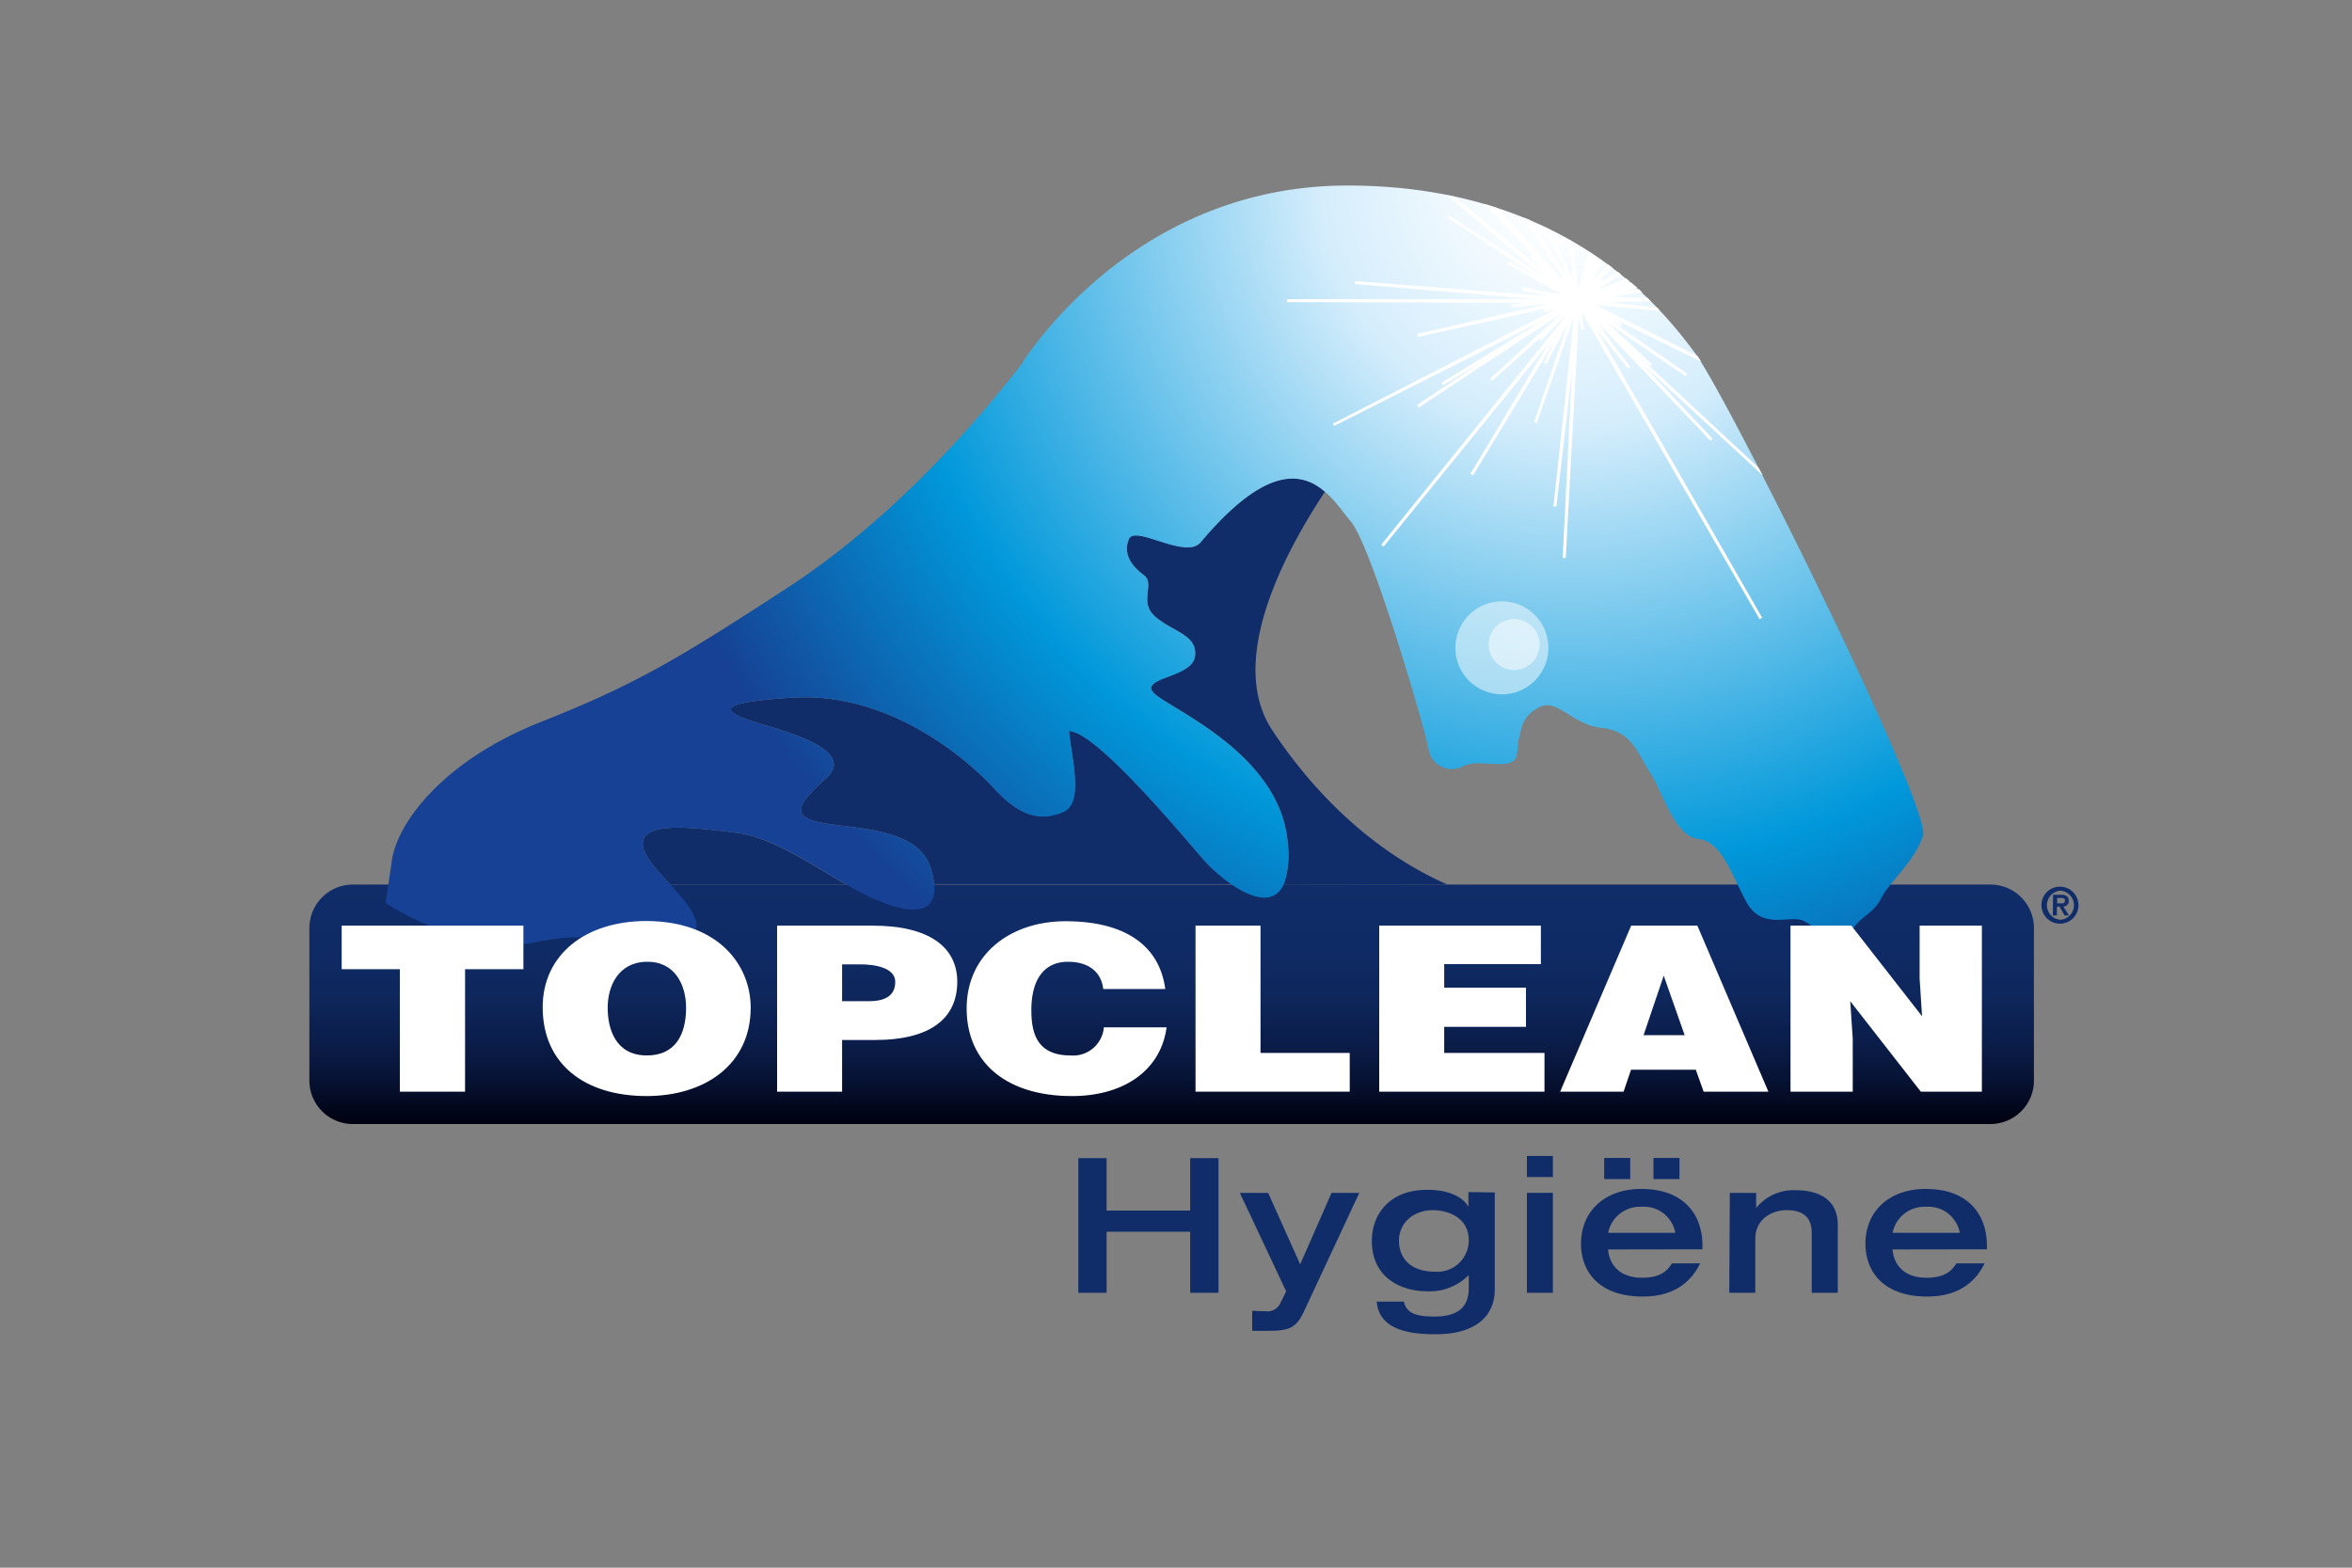 <svg id="Layer_1" data-name="Layer 1" xmlns="http://www.w3.org/2000/svg" xmlns:xlink="http://www.w3.org/1999/xlink" viewBox="0 0 300 200">
  <rect x="0" y="0" width="300" height="200" fill="#808080" stroke="none"/>
  <defs>
    <style>
      .cls-1 {
        fill: #102d69;
      }

      .cls-2 {
        fill: url(#linear-gradient);
      }

      .cls-3 {
        fill: url(#New_Gradient_Swatch_1);
      }

      .cls-4, .cls-5 {
        fill: #fff;
      }

      .cls-5 {
        opacity: 0.5;
      }
    </style>
    <linearGradient id="linear-gradient" x1="149.43" y1="112.85" x2="149.43" y2="143.4" gradientUnits="userSpaceOnUse">
      <stop offset="0" stop-color="#102d69"/>
      <stop offset="0.26" stop-color="#0f2b66"/>
      <stop offset="0.46" stop-color="#0e275c"/>
      <stop offset="0.64" stop-color="#0b1e4c"/>
      <stop offset="0.81" stop-color="#071335"/>
      <stop offset="0.96" stop-color="#010417"/>
      <stop offset="1" stop-color="#00000f"/>
    </linearGradient>
    <radialGradient id="New_Gradient_Swatch_1" data-name="New Gradient Swatch 1" cx="200.39" cy="22.58" r="124.35" gradientUnits="userSpaceOnUse">
      <stop offset="0.05" stop-color="#fff"/>
      <stop offset="0.26" stop-color="#d4edfc"/>
      <stop offset="0.71" stop-color="#0098da"/>
      <stop offset="1" stop-color="#164194"/>
    </radialGradient>
  </defs>
  <title>Topclean</title>
  <g>
    <path class="cls-1" d="M153.53,109.68c-2.67-3.06-13.76-16.44-17.2-16.44.39,3.83,1.91,9.18-.76,10.32s-5.35.77-8.79-3S113.4,88.27,101.16,89s-7.64,2.29-3.82,3.44,11.85,3.44,8,6.88-4.59,5,0,5.74,11.85.76,13.38,5.73a10,10,0,0,1,.42,2h38A20,20,0,0,1,153.53,109.68Zm31.09,3.17c-7.73-3.4-15.71-9.74-22.29-19.61-6-8.93,1.7-23,6.67-30.51-2.94-2.54-7.54-3.44-15.85,6.43-1.91,2.29-8.41-2.29-9.17-.38s.38,3.44,1.91,4.58-.76,3.44,1.53,5.36,5.35,2.29,5,5-6.88,2.67-5.35,4.58,16.44,7.65,17.2,19.5a10.64,10.64,0,0,1-.59,5.08Zm-102.57-4.7c.29,1.3,1.87,3,3.44,4.7h22.43c-4.56-2.62-9.4-6-14-6.61C87.78,105.48,81.28,104.71,82.05,108.15Z"/>
    <path class="cls-2" d="M253.89,112.85H45a5.55,5.55,0,0,0-5.54,5.55v19.46A5.55,5.55,0,0,0,45,143.4H253.89a5.55,5.55,0,0,0,5.54-5.54h0V118.4A5.55,5.55,0,0,0,253.89,112.85Z"/>
    <path class="cls-3" d="M50,109.69c.7-4.67,6.43-12.62,19-17.59s18-8.41,31-16.82,23.32-19.88,30.2-28.68c0,0,13.76-22.93,41.66-22.93S212,39.38,216.23,45.08s30.2,58.1,29.05,61.54-4.2,5.74-5.35,8-3.06,2.29-4.2,5-4.21-1.91-6.12-2.29-5,1.14-6.88-2.3-3.06-7.64-6.12-8-4.59-6.12-6.11-8.41-2.3-5.36-6.12-5.74-5.73-3.82-8-2.67-2.29,2.67-2.68,4.2.39,3.06-2.29,3.06-3.44-.38-5,.38a3,3,0,0,1-4.2-2.29c-.38-2.3-7.27-26-9.94-29.06s-6.88-11.85-19.12,2.68c-1.91,2.29-8.41-2.29-9.17-.38s.38,3.44,1.91,4.58-.76,3.44,1.53,5.36,5.35,2.29,5,5-6.88,2.67-5.35,4.58,16.44,7.65,17.2,19.5-8,5-10.71,1.91-13.76-16.44-17.2-16.44c.39,3.83,1.91,9.18-.76,10.32s-5.35.77-8.79-3S113.4,88.27,101.16,89s-7.64,2.29-3.82,3.44,11.85,3.44,8,6.88-4.59,5,0,5.74,11.85.76,13.38,5.73-.77,6.5-6.5,4.2S100,107,93.9,106.24s-12.62-1.53-11.85,1.91,10.69,9.64,5.07,11.88c-6.4,2.55-8-2.29-19.84.38a32.4,32.4,0,0,1-18.11-5.23S49.32,114.36,50,109.69Z"/>
    <g>
      <path class="cls-4" d="M43.58,118.09H66.76v5.56H59.32v15.62H51V123.65H43.58Z"/>
      <path class="cls-4" d="M95.75,128.56c0,7.21-5.8,11.27-13.28,11.27-7.94,0-13.25-4.12-13.25-11.33,0-6.65,5.38-11,13.25-11C91.5,117.53,95.75,123,95.75,128.56Zm-18.24,0c0,2.71,1,6.09,5,6.09,3.58,0,5-2.59,5-6.09,0-2.88-1.41-5.94-5.06-5.86S77.51,125.88,77.51,128.56Z"/>
      <path class="cls-4" d="M99.12,139.27V118.09h12.19c7.27,0,10.79,2.79,10.79,7.15,0,4.55-3.24,7.44-10.51,7.44h-4.18v6.59Zm11.73-11.54c1.94,0,3.34-.64,3.34-2.47s-2.67-2.23-4.43-2.23h-2.35v4.7Z"/>
      <path class="cls-4" d="M140.72,126.18c-.25-2.21-1.9-3.48-4.5-3.48-2.92,0-4.67,2.09-4.67,6.18,0,3,.77,5.77,5,5.77a3.93,3.93,0,0,0,4.25-3.59h8c-.74,5.47-5.41,8.77-12.08,8.77-8.37,0-13.42-4.3-13.42-11.18s5.55-11.12,12.61-11.12c7.73,0,12,3.2,12.72,8.65Z"/>
      <path class="cls-4" d="M152.49,139.27V118.09h8.29v16.24h11.38v4.94Z"/>
      <path class="cls-4" d="M175.92,139.27V118.09h20.62V123H184.21v3h10.43V131H184.21v3.33H197v4.94Z"/>
      <path class="cls-4" d="M199,139.27l9.06-21.18h8.44l9.06,21.18H217.3l-1-2.8h-8.26l-.95,2.8Zm13.21-14.8-2.57,7.59h5.24Z"/>
      <path class="cls-4" d="M245.16,129.65l-.31-4.83v-6.73h7.94v21.18H245l-9-11.54.32,4.83v6.71h-7.94V118.09h7.76Z"/>
    </g>
    <g>
      <path class="cls-1" d="M137.54,147.75h3.61v6.69h10.66v-6.69h3.61v17.18h-3.61v-7.79H141.15v7.79h-3.61Z"/>
      <path class="cls-1" d="M158.14,152.18h3.61l4.09,9.12,4-9.12h3.54l-7,15c-1,2.19-1.83,2.6-4.59,2.6-.56,0-1.42,0-2.07,0v-2.55c.26,0,.94.05,1.66.05a1.82,1.82,0,0,0,1.92-1l.75-1.54Z"/>
      <path class="cls-1" d="M190.66,152.13V164.5c0,3-1.95,5.72-7.57,5.72-4,0-7.2-.86-7.49-4.16h3.47c.34,1.64,1.9,1.9,3.92,1.9,3.8,0,4.35-2,4.35-3.68v-1.54h-.07a7,7,0,0,1-5.19,2c-3.37,0-7.1-1.71-7.1-6.45,0-3.27,2.16-6.5,7.07-6.5,2.58,0,4.48.82,5.25,2.17h0v-1.88Zm-7.6,10.11a4,4,0,0,0,4.28-4c0-3.05-2.86-3.85-4.57-3.85-2.47,0-4.33,1.62-4.33,3.9C178.44,160.17,179.57,162.24,183.06,162.24Z"/>
      <path class="cls-1" d="M194.76,147.47h3.31v2.69h-3.31Zm0,4.71h3.31v12.75h-3.31Z"/>
      <path class="cls-1" d="M205.12,159.4c.08,1.42,1,3.61,4.33,3.61,2.19,0,3.16-.77,3.81-1.83h3.6c-.72,1.42-2.45,4.23-7.31,4.23-5.75,0-7.89-3.34-7.89-6.73,0-4.26,3.15-7,7.67-7,5.66,0,7.82,3.49,7.82,7.22v.48Zm-.5-11.67h3.32v2.69h-3.32Zm9.07,9.55a4.06,4.06,0,0,0-4.31-3.32,4.13,4.13,0,0,0-4.26,3.32Zm-2.79-9.55h3.32v2.69H210.9Z"/>
      <path class="cls-1" d="M220.64,152.18H224v1.93h0a6.13,6.13,0,0,1,5-2.27c2.74,0,5.41,1,5.41,4.43v8.66h-3.32v-7.6c0-1.37-.46-2.94-3.2-2.94-1.73,0-4,1-4,3.68v6.86h-3.32Z"/>
      <path class="cls-1" d="M241.4,159.4c.08,1.42,1,3.61,4.33,3.61,2.19,0,3.16-.77,3.81-1.83h3.6c-.72,1.42-2.45,4.23-7.31,4.23-5.75,0-7.89-3.34-7.89-6.73,0-4.26,3.15-7,7.67-7,5.66,0,7.82,3.49,7.82,7.22v.48Zm8.57-2.12a4.06,4.06,0,0,0-4.31-3.32,4.13,4.13,0,0,0-4.26,3.32Z"/>
    </g>
    <g>
      <path class="cls-5" d="M191,88.55a5.93,5.93,0,1,1,6.47-5.33A5.92,5.92,0,0,1,191,88.55Z"/>
      <path class="cls-5" d="M192.82,85.46a3.25,3.25,0,1,1,3.55-2.93A3.26,3.26,0,0,1,192.82,85.46Z"/>
    </g>
    <path class="cls-1" d="M262.81,113.12a2.36,2.36,0,1,1-2.42,2.36A2.34,2.34,0,0,1,262.81,113.12Zm0,4.22a1.86,1.86,0,0,0,0-3.71,1.86,1.86,0,0,0,0,3.71Zm-.94-3.19h1c.66,0,1,.21,1,.78a.66.66,0,0,1-.69.71l.71,1.15h-.55l-.65-1.13h-.33v1.13h-.52Zm.52,1.1h.47c.3,0,.52,0,.52-.36s-.3-.33-.54-.33h-.45Z"/>
    <path class="cls-4" d="M224.3,59.66,208.74,45.18l1.72,1.56.25-.28h0l-.06-.06-5.55-5.16L215,48l.11-.16h0l.1-.16L205.59,41l1.1.63h0l.19-.33-1.1-.67L217,46.15c-.18-.29-.34-.54-.49-.75l-13.05-6.52,8.14.78h0l0-.17-.22-.24-6.4-.72,5.6-.09-.5-.48-3,0v-.06h0l-1.53,0,1.4-.19v-.08l2.52-.34-.44-.41-2.39.31,2.22-.47L208,36l-1.65.47,1.53-.57-.44-.37L203.61,37,206.76,35c-.13-.11-.26-.22-.4-.32l-2,1.18-.19-.22,1.5-1.48-.55-.41L203,35.93l1.33-2.15h0l-.18-.12.23-.4L204,33l-.26.43.24-.45-.4-.27-.18.35.13-.38-.4-.27-.22.61.17-.64-.46-.3-1.32,4.87-.68-6.1-.5-.29.52,5.05-2.95-6.32-.61-.3L200,35.42h0l-4.87-7.34-.82-.34,5,7.62-.17.13-8.1-8.93-.81-.26.12.14-.13-.15-.89-.26,6.75,7.09-.58-.55-.26.28h0l2,2h0l-11.67-9.75-1-.2,12.26,10.32-12-7.72-.21.32h0l.06,0,11.78,7.68-4-2.16-.18.34,6.94,3.91-5-.92h0l-.07.38h0l3.44.73-24.76-1.92h0l0,.38,23.09,1.92-31.75,0v.38l30.4.1-1.72.21,0,.38h0l4.65-.47L180.8,42.59l.08.37h.06l16.6-3.67-.71.25.12.36h0l1.53-.49-.24.14L170.38,53.86,170,54h0l.17.34h0l.17-.09L196.6,41l-12.73,7.83.2.33h0l.12-.08,4.72-2.86-8.17,5.45.21.32h0l.11-.07L199.16,40l-9.1,8.31h0l.25.29,6-5.39.25.24h0l3.14-3.2-.28.46L176.18,69.49l.3.24,21-25.86h0l-9.85,16.46-.07.12h0l.33.2h0l.11-.19,10.44-17.22-1.51,3,0,0h0l.34.17,2.7-5.11-4.27,12.5,0,.06h0L196,54l4.75-13.55-2.61,24.17v0h0l.38,0,2-17.37-1.2,23.93h.39l1.66-30.71.29,1.61.38-.06-.29-2.23L224.44,79l.17-.1.16-.1h0l-.11-.18-21-36.54,4,4.95.29-.24-2.58-3.31.07-.06h0l-1.64-2.21.14.12,14.23,14.9h0l.14-.13.14-.13h0l-.11-.11-8.81-9.36,15.34,14.18C224.65,60.34,224.47,60,224.3,59.66Z"/>
  </g>
</svg>
